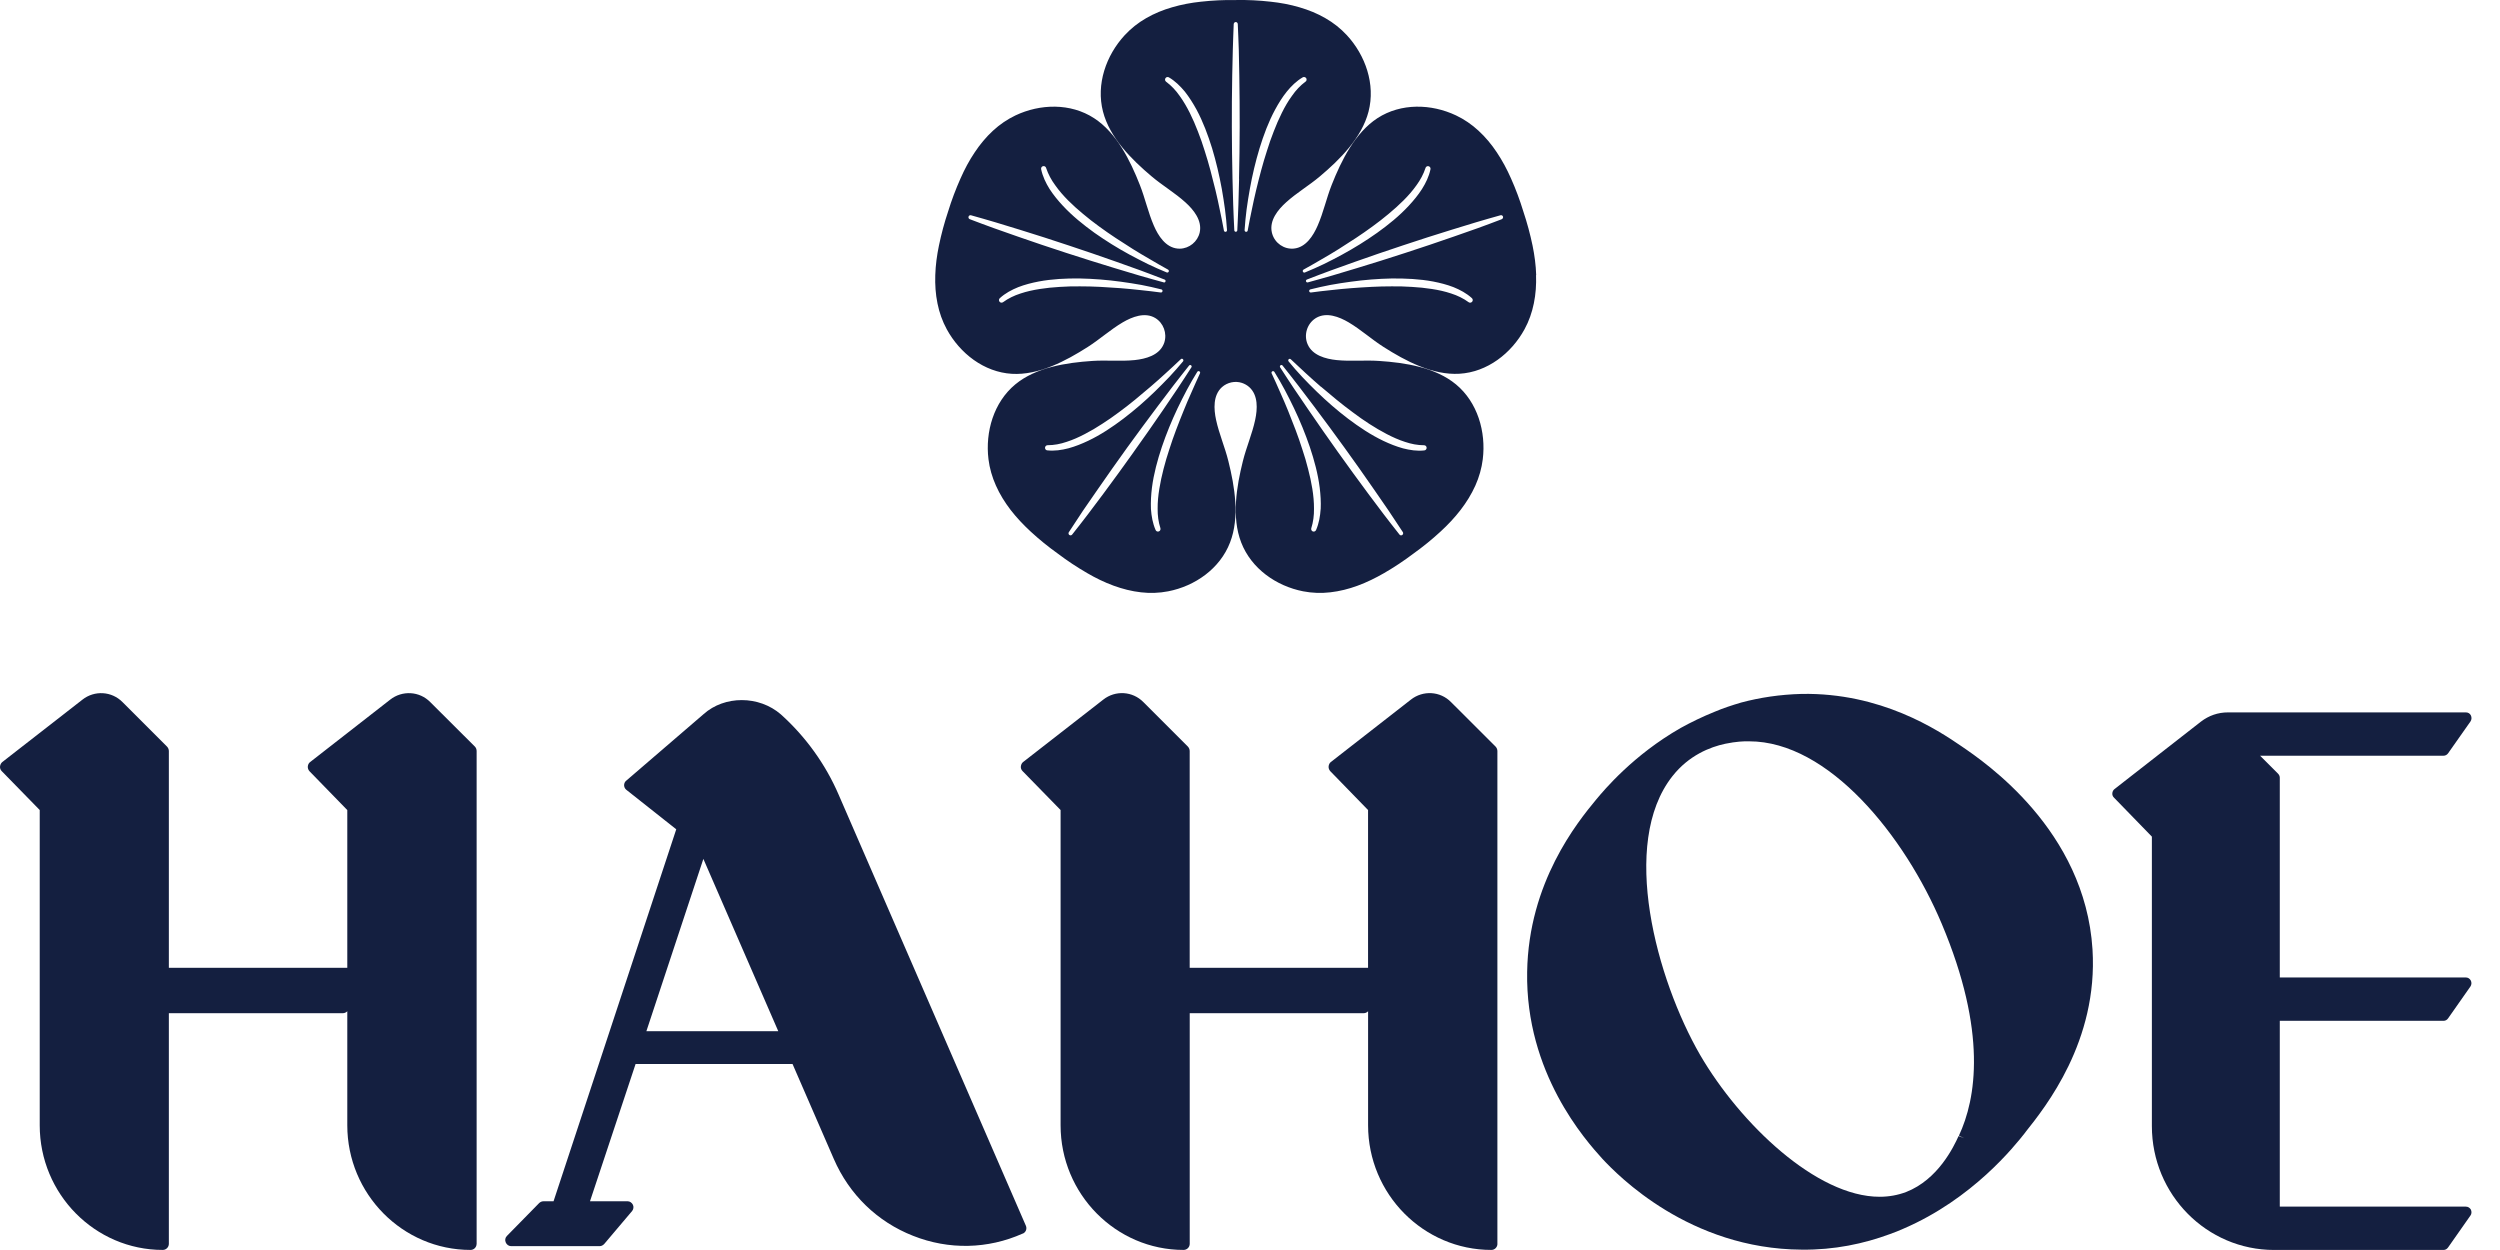 <svg width="72" height="36" viewBox="0 0 72 36" fill="none" xmlns="http://www.w3.org/2000/svg">
<g clip-path="url(#clip0_95_3)">
<path d="M44.242 7.922C44.233 7.635 44.195 7.354 44.138 7.074C44.069 6.741 43.98 6.413 43.872 6.09C43.773 5.766 43.655 5.447 43.516 5.137C43.401 4.876 43.268 4.627 43.109 4.389C42.958 4.161 42.782 3.949 42.581 3.764C42.388 3.586 42.17 3.436 41.934 3.324C41.221 2.987 40.349 2.964 39.672 3.402C39.025 3.823 38.629 4.625 38.352 5.327C38.2 5.712 38.115 6.118 37.949 6.497C37.821 6.791 37.609 7.125 37.264 7.159C36.983 7.187 36.716 7.004 36.638 6.728C36.634 6.717 36.631 6.705 36.629 6.693C36.553 6.35 36.802 6.042 37.038 5.829C37.343 5.552 37.699 5.345 38.014 5.079C38.587 4.597 39.22 3.968 39.414 3.213C39.617 2.427 39.325 1.593 38.788 1.012C38.609 0.819 38.401 0.655 38.174 0.525C37.939 0.388 37.684 0.286 37.424 0.21C37.153 0.13 36.876 0.079 36.595 0.049C36.261 0.011 35.926 -0.006 35.591 0.001C35.254 -0.004 34.919 0.012 34.585 0.049C34.303 0.079 34.028 0.13 33.756 0.21C33.496 0.285 33.242 0.388 33.006 0.525C32.78 0.655 32.572 0.819 32.393 1.012C31.855 1.594 31.563 2.428 31.766 3.213C31.96 3.968 32.593 4.596 33.166 5.079C33.48 5.345 33.837 5.553 34.141 5.829C34.377 6.042 34.626 6.35 34.552 6.693C34.492 6.961 34.251 7.157 33.979 7.162C33.958 7.162 33.936 7.162 33.915 7.159C33.569 7.125 33.357 6.791 33.23 6.497C33.066 6.119 32.98 5.712 32.828 5.327C32.552 4.625 32.158 3.822 31.507 3.402C30.831 2.964 29.957 2.987 29.245 3.324C29.008 3.437 28.791 3.586 28.598 3.764C28.397 3.949 28.222 4.161 28.071 4.389C27.912 4.625 27.779 4.876 27.664 5.137C27.526 5.447 27.405 5.766 27.306 6.09C27.198 6.411 27.11 6.741 27.041 7.074C26.983 7.354 26.945 7.635 26.936 7.922C26.927 8.196 26.944 8.471 27 8.741C27.052 9.001 27.141 9.252 27.267 9.483C27.647 10.179 28.34 10.718 29.142 10.766C29.911 10.812 30.695 10.396 31.327 9.993C31.672 9.773 31.979 9.494 32.333 9.285C32.606 9.125 32.972 8.981 33.27 9.158C33.509 9.301 33.618 9.602 33.531 9.868C33.526 9.883 33.52 9.9 33.513 9.914C33.376 10.236 32.995 10.336 32.681 10.37C32.274 10.412 31.863 10.367 31.456 10.395C30.713 10.445 29.836 10.577 29.24 11.071C28.619 11.586 28.372 12.435 28.468 13.225C28.5 13.487 28.575 13.743 28.682 13.983C28.793 14.234 28.939 14.468 29.105 14.685C29.279 14.91 29.473 15.114 29.682 15.308C29.93 15.537 30.193 15.75 30.468 15.946C30.737 16.149 31.018 16.336 31.311 16.505C31.555 16.648 31.808 16.771 32.073 16.868C32.328 16.961 32.592 17.029 32.863 17.059C33.122 17.089 33.386 17.08 33.643 17.03C34.414 16.88 35.135 16.38 35.426 15.622C35.708 14.895 35.56 14.011 35.377 13.28C35.278 12.878 35.11 12.496 35.023 12.093C34.955 11.779 34.933 11.383 35.193 11.149C35.347 11.012 35.57 10.963 35.766 11.027C35.843 11.053 35.917 11.093 35.979 11.149C36.239 11.383 36.216 11.779 36.149 12.093C36.063 12.496 35.895 12.878 35.795 13.28C35.613 14.011 35.465 14.895 35.746 15.622C36.039 16.38 36.76 16.879 37.531 17.03C37.788 17.08 38.052 17.089 38.31 17.059C38.579 17.029 38.845 16.962 39.099 16.868C39.364 16.771 39.617 16.646 39.862 16.505C40.154 16.336 40.435 16.149 40.704 15.946C40.978 15.75 41.241 15.537 41.489 15.308C41.699 15.115 41.892 14.911 42.066 14.685C42.233 14.468 42.378 14.234 42.491 13.983C42.598 13.743 42.672 13.487 42.704 13.225C42.801 12.435 42.553 11.585 41.933 11.071C41.337 10.577 40.46 10.444 39.717 10.395C39.308 10.367 38.898 10.412 38.492 10.37C38.178 10.336 37.797 10.236 37.659 9.914C37.544 9.648 37.642 9.327 37.882 9.17C37.889 9.166 37.895 9.162 37.902 9.157C38.202 8.98 38.567 9.123 38.841 9.284C39.194 9.493 39.5 9.772 39.846 9.992C40.477 10.395 41.262 10.81 42.032 10.764C42.833 10.717 43.527 10.178 43.907 9.482C44.034 9.25 44.121 8.999 44.174 8.74C44.23 8.471 44.248 8.195 44.238 7.921M30.043 4.785C30.082 4.778 30.117 4.8 30.128 4.835V4.837C30.188 5.015 30.277 5.183 30.391 5.336C30.5 5.491 30.628 5.637 30.763 5.773C30.899 5.908 31.043 6.039 31.192 6.161C31.34 6.287 31.495 6.405 31.652 6.52C31.966 6.751 32.294 6.963 32.626 7.172C32.792 7.275 32.96 7.376 33.13 7.473C33.297 7.574 33.469 7.669 33.64 7.765C33.661 7.777 33.67 7.804 33.658 7.826C33.647 7.846 33.623 7.854 33.603 7.847C33.418 7.774 33.239 7.689 33.06 7.606C32.884 7.519 32.707 7.427 32.533 7.334C32.185 7.145 31.847 6.935 31.521 6.705C31.198 6.472 30.885 6.221 30.608 5.923C30.47 5.775 30.341 5.618 30.228 5.444C30.12 5.271 30.028 5.08 29.985 4.874C29.976 4.833 30.002 4.793 30.041 4.785M33.479 8.39C33.474 8.413 33.453 8.426 33.431 8.424C33.238 8.399 33.044 8.374 32.848 8.355C32.654 8.334 32.459 8.314 32.265 8.299C31.875 8.27 31.487 8.246 31.099 8.247C30.906 8.245 30.712 8.25 30.518 8.263C30.326 8.274 30.134 8.293 29.945 8.323C29.756 8.353 29.57 8.393 29.39 8.453C29.21 8.511 29.038 8.593 28.888 8.703C28.854 8.727 28.809 8.72 28.784 8.686C28.762 8.654 28.768 8.611 28.795 8.587C28.95 8.445 29.136 8.347 29.325 8.27C29.516 8.196 29.712 8.147 29.91 8.108C30.305 8.034 30.705 8.015 31.101 8.02C31.498 8.028 31.892 8.06 32.285 8.114C32.481 8.141 32.676 8.171 32.87 8.206C33.063 8.245 33.258 8.285 33.449 8.335C33.473 8.341 33.486 8.366 33.48 8.39M33.518 8.133C33.28 8.071 33.045 8 32.809 7.934L32.106 7.723C31.636 7.582 31.171 7.432 30.704 7.282C30.238 7.13 29.773 6.975 29.311 6.813L28.618 6.569C28.388 6.483 28.157 6.402 27.928 6.312C27.897 6.3 27.884 6.266 27.895 6.235C27.906 6.207 27.937 6.192 27.965 6.2C28.202 6.264 28.436 6.335 28.671 6.403L29.375 6.618C29.842 6.761 30.308 6.913 30.772 7.067C31.238 7.223 31.701 7.378 32.162 7.543L32.855 7.791C33.084 7.879 33.315 7.961 33.542 8.052C33.565 8.06 33.574 8.086 33.566 8.108C33.558 8.129 33.536 8.14 33.516 8.135M30.162 12.971C30.121 12.967 30.093 12.931 30.097 12.889C30.102 12.851 30.134 12.822 30.17 12.822C30.355 12.822 30.542 12.787 30.72 12.725C30.9 12.667 31.075 12.589 31.244 12.5C31.415 12.412 31.582 12.313 31.743 12.207C31.906 12.103 32.067 11.991 32.223 11.874C32.537 11.645 32.837 11.393 33.135 11.138C33.284 11.011 33.43 10.879 33.575 10.747C33.722 10.616 33.864 10.479 34.007 10.345C34.025 10.326 34.053 10.328 34.069 10.346C34.085 10.363 34.085 10.388 34.073 10.406C33.946 10.562 33.812 10.707 33.678 10.854C33.541 10.997 33.402 11.138 33.259 11.277C32.974 11.554 32.673 11.815 32.355 12.057C32.038 12.297 31.703 12.522 31.339 12.695C31.157 12.781 30.97 12.857 30.772 12.911C30.576 12.962 30.367 12.993 30.16 12.97M32.645 13.025C32.359 13.425 32.071 13.826 31.775 14.222L31.331 14.813C31.179 15.008 31.032 15.206 30.876 15.398C30.856 15.422 30.82 15.426 30.794 15.405C30.771 15.386 30.766 15.352 30.782 15.328C30.916 15.12 31.055 14.916 31.189 14.709L31.61 14.1C31.889 13.693 32.176 13.293 32.463 12.891C32.754 12.492 33.044 12.094 33.342 11.7L33.788 11.111C33.941 10.917 34.09 10.72 34.245 10.528C34.259 10.51 34.287 10.506 34.304 10.522C34.322 10.536 34.325 10.56 34.313 10.579C34.181 10.789 34.043 10.992 33.908 11.199L33.493 11.812C33.216 12.22 32.93 12.622 32.644 13.025M34.56 10.752C34.479 10.932 34.394 11.111 34.317 11.293C34.236 11.473 34.158 11.654 34.085 11.837C33.937 12.203 33.794 12.568 33.676 12.943C33.614 13.129 33.559 13.317 33.51 13.506C33.461 13.694 33.42 13.885 33.389 14.076C33.358 14.267 33.338 14.46 33.34 14.651C33.338 14.843 33.362 15.033 33.42 15.211C33.432 15.251 33.411 15.294 33.371 15.306C33.335 15.318 33.297 15.3 33.282 15.266C33.197 15.073 33.162 14.864 33.147 14.659C33.139 14.453 33.151 14.248 33.176 14.046C33.228 13.642 33.335 13.252 33.462 12.87C33.591 12.491 33.743 12.12 33.914 11.759C34.001 11.581 34.089 11.401 34.183 11.226C34.279 11.051 34.375 10.877 34.482 10.708C34.496 10.687 34.524 10.681 34.544 10.695C34.563 10.707 34.57 10.732 34.559 10.752M35.295 6.677C35.272 6.678 35.253 6.662 35.249 6.641C35.212 6.446 35.176 6.252 35.133 6.057C35.094 5.864 35.052 5.671 35.006 5.479C34.912 5.095 34.815 4.714 34.694 4.341C34.636 4.153 34.572 3.969 34.5 3.787C34.43 3.604 34.353 3.426 34.267 3.253C34.18 3.08 34.084 2.913 33.972 2.759C33.863 2.602 33.733 2.464 33.583 2.353C33.55 2.328 33.543 2.281 33.568 2.248C33.59 2.217 33.632 2.21 33.664 2.228C33.844 2.333 33.993 2.482 34.125 2.64C34.252 2.802 34.36 2.975 34.458 3.153C34.65 3.51 34.79 3.891 34.909 4.272C35.025 4.657 35.116 5.048 35.188 5.441C35.222 5.638 35.254 5.836 35.28 6.033C35.304 6.232 35.327 6.43 35.338 6.63C35.339 6.654 35.321 6.676 35.296 6.677M35.686 5.148L35.666 5.891C35.656 6.139 35.648 6.386 35.634 6.634C35.633 6.659 35.612 6.676 35.587 6.675C35.566 6.674 35.549 6.655 35.548 6.634C35.533 6.386 35.527 6.139 35.516 5.891L35.496 5.148C35.483 4.654 35.48 4.158 35.477 3.662C35.477 3.168 35.477 2.672 35.488 2.175L35.505 1.434C35.514 1.186 35.519 0.939 35.531 0.692C35.535 0.657 35.561 0.633 35.594 0.635C35.623 0.636 35.646 0.662 35.648 0.692C35.661 0.939 35.667 1.186 35.677 1.434L35.692 2.175C35.701 2.672 35.703 3.168 35.703 3.662C35.7 4.158 35.697 4.654 35.684 5.148M36.176 5.479C36.13 5.67 36.088 5.864 36.049 6.057C36.007 6.252 35.969 6.446 35.934 6.64C35.929 6.665 35.905 6.681 35.881 6.676C35.859 6.672 35.844 6.652 35.844 6.629C35.855 6.428 35.879 6.231 35.902 6.032C35.929 5.835 35.96 5.637 35.996 5.44C36.066 5.047 36.159 4.655 36.275 4.271C36.393 3.889 36.532 3.509 36.726 3.152C36.823 2.973 36.93 2.8 37.059 2.639C37.188 2.481 37.338 2.332 37.519 2.227C37.554 2.207 37.6 2.22 37.621 2.255C37.639 2.289 37.629 2.331 37.6 2.352H37.597C37.449 2.463 37.318 2.602 37.21 2.759C37.097 2.913 37.001 3.08 36.916 3.253C36.83 3.426 36.752 3.605 36.683 3.787C36.611 3.969 36.547 4.153 36.489 4.341C36.367 4.714 36.269 5.095 36.176 5.479ZM37.541 7.765C37.712 7.669 37.885 7.574 38.053 7.473C38.224 7.376 38.392 7.275 38.557 7.172C38.888 6.963 39.217 6.751 39.53 6.52C39.688 6.405 39.842 6.286 39.991 6.161C40.14 6.039 40.283 5.908 40.42 5.773C40.556 5.637 40.683 5.493 40.794 5.336C40.906 5.183 40.997 5.015 41.055 4.837V4.835C41.069 4.796 41.109 4.776 41.148 4.788C41.185 4.801 41.206 4.837 41.198 4.875C41.155 5.082 41.062 5.272 40.953 5.445C40.842 5.619 40.712 5.775 40.574 5.924C40.299 6.221 39.986 6.473 39.661 6.706C39.335 6.937 38.998 7.146 38.65 7.335C38.475 7.43 38.3 7.521 38.123 7.607C37.943 7.69 37.765 7.775 37.58 7.848C37.558 7.857 37.531 7.846 37.522 7.822C37.514 7.8 37.522 7.776 37.541 7.766M38.035 14.659C38.021 14.864 37.987 15.073 37.902 15.266C37.885 15.304 37.841 15.32 37.805 15.304C37.771 15.287 37.754 15.248 37.765 15.213C37.821 15.034 37.846 14.844 37.843 14.652C37.844 14.461 37.826 14.268 37.795 14.077C37.764 13.886 37.723 13.695 37.673 13.507C37.626 13.318 37.571 13.13 37.508 12.944C37.39 12.569 37.247 12.203 37.1 11.838C37.026 11.655 36.948 11.474 36.867 11.294C36.789 11.112 36.706 10.933 36.623 10.753C36.612 10.731 36.623 10.704 36.644 10.693C36.665 10.684 36.691 10.691 36.702 10.71C36.809 10.879 36.905 11.053 37.001 11.228C37.094 11.402 37.184 11.582 37.27 11.762C37.441 12.122 37.594 12.493 37.723 12.873C37.85 13.253 37.957 13.644 38.008 14.049C38.032 14.25 38.046 14.456 38.036 14.661M40.384 15.409C40.359 15.426 40.325 15.42 40.307 15.398C40.152 15.205 40.003 15.007 39.852 14.813L39.408 14.222C39.113 13.827 38.825 13.426 38.537 13.025C38.253 12.622 37.966 12.22 37.69 11.812L37.273 11.199C37.137 10.992 36.999 10.788 36.867 10.579C36.855 10.559 36.861 10.532 36.882 10.518C36.899 10.506 36.923 10.512 36.937 10.527C37.093 10.718 37.241 10.916 37.394 11.11L37.841 11.699C38.139 12.093 38.429 12.491 38.719 12.89C39.007 13.291 39.294 13.692 39.573 14.099L39.993 14.708C40.129 14.916 40.268 15.12 40.403 15.327C40.419 15.355 40.411 15.391 40.385 15.408M38.047 11.139C38.345 11.393 38.647 11.645 38.961 11.875C39.116 11.992 39.275 12.104 39.438 12.209C39.601 12.314 39.768 12.413 39.938 12.501C40.108 12.59 40.283 12.668 40.463 12.726C40.642 12.787 40.828 12.823 41.013 12.823H41.014C41.055 12.823 41.088 12.857 41.087 12.898C41.087 12.935 41.058 12.969 41.02 12.972C40.813 12.995 40.606 12.964 40.408 12.913C40.211 12.859 40.023 12.783 39.841 12.697C39.477 12.523 39.143 12.299 38.826 12.06C38.508 11.818 38.207 11.556 37.923 11.28C37.781 11.142 37.64 11.001 37.504 10.856C37.37 10.709 37.236 10.564 37.111 10.408C37.096 10.388 37.098 10.361 37.117 10.344C37.134 10.33 37.159 10.331 37.175 10.348H37.176C37.318 10.482 37.462 10.618 37.607 10.75C37.752 10.883 37.898 11.014 38.046 11.142M42.395 8.693C42.368 8.721 42.327 8.726 42.297 8.704C42.146 8.593 41.975 8.511 41.795 8.453C41.615 8.393 41.43 8.352 41.239 8.323C41.05 8.293 40.858 8.274 40.666 8.263C40.473 8.25 40.279 8.245 40.086 8.247C39.699 8.246 39.308 8.27 38.92 8.299C38.726 8.314 38.532 8.333 38.337 8.355C38.142 8.373 37.948 8.399 37.755 8.424C37.731 8.427 37.708 8.409 37.704 8.385C37.701 8.362 37.717 8.341 37.736 8.335C37.928 8.285 38.121 8.245 38.316 8.206C38.51 8.171 38.704 8.14 38.9 8.114C39.292 8.06 39.687 8.028 40.084 8.02C40.481 8.017 40.882 8.034 41.276 8.108C41.474 8.147 41.67 8.196 41.861 8.27C42.049 8.346 42.235 8.445 42.391 8.587C42.421 8.614 42.424 8.662 42.396 8.692M43.254 6.312C43.026 6.402 42.795 6.483 42.566 6.569L41.871 6.813C41.409 6.975 40.943 7.13 40.478 7.282C40.012 7.432 39.547 7.583 39.076 7.723L38.373 7.934C38.137 8 37.902 8.071 37.665 8.133C37.642 8.139 37.618 8.126 37.613 8.101C37.607 8.081 37.618 8.058 37.638 8.051C37.867 7.96 38.097 7.876 38.327 7.79L39.018 7.542C39.479 7.377 39.944 7.221 40.408 7.066C40.873 6.912 41.339 6.76 41.807 6.617L42.51 6.402C42.745 6.334 42.98 6.263 43.216 6.199C43.247 6.19 43.279 6.21 43.287 6.24C43.294 6.27 43.28 6.3 43.251 6.311" fill="#141F40"/>
<path d="M13.726 35.822C13.726 35.919 13.649 35.998 13.553 35.998C11.596 35.998 10.002 34.389 10.002 32.408V29.124C9.97 29.158 9.923 29.18 9.874 29.18H4.863V35.822C4.863 35.919 4.783 35.998 4.689 35.998C2.735 35.998 1.144 34.389 1.144 32.408V23.329L0.052 22.211C0.012 22.171 -0.004 22.123 0.001 22.072C0.007 22.022 0.032 21.974 0.067 21.946L2.374 20.15C2.722 19.876 3.218 19.905 3.53 20.222L4.812 21.504C4.844 21.538 4.863 21.585 4.863 21.631V27.873H10.002V23.33L8.913 22.211C8.877 22.171 8.861 22.123 8.865 22.072C8.87 22.022 8.893 21.974 8.933 21.946L11.237 20.15C11.586 19.876 12.083 19.905 12.393 20.222L13.679 21.504C13.711 21.538 13.727 21.585 13.727 21.631V35.825L13.726 35.822Z" fill="#141F40"/>
<path d="M29.455 35.526C28.447 35.977 27.325 35.999 26.298 35.592C25.267 35.188 24.459 34.404 24.013 33.376L22.825 30.643H18.305L16.992 34.596H18.075C18.141 34.596 18.2 34.64 18.228 34.698C18.256 34.755 18.245 34.828 18.205 34.877L17.403 35.825C17.369 35.861 17.324 35.889 17.273 35.889H14.718C14.652 35.889 14.59 35.844 14.565 35.781C14.536 35.714 14.55 35.644 14.601 35.593L15.528 34.648C15.562 34.617 15.604 34.597 15.649 34.597H15.942L19.476 23.884L18.039 22.747C17.997 22.714 17.977 22.669 17.974 22.617C17.974 22.566 17.994 22.514 18.037 22.482L20.266 20.565C20.865 20.03 21.857 20.024 22.491 20.576C23.204 21.217 23.777 22.014 24.153 22.887L29.546 35.303C29.582 35.389 29.546 35.489 29.457 35.528M22.414 29.698L20.257 24.736L18.616 29.698H22.414Z" fill="#141F40"/>
<path d="M43.126 35.822C43.126 35.919 43.047 35.998 42.953 35.998C40.995 35.998 39.401 34.389 39.401 32.408V29.124C39.369 29.158 39.324 29.18 39.275 29.18H34.264V35.822C34.264 35.919 34.184 35.998 34.088 35.998C32.136 35.998 30.545 34.389 30.545 32.408V23.329L29.452 22.21C29.412 22.17 29.395 22.122 29.401 22.071C29.407 22.021 29.43 21.972 29.467 21.945L31.774 20.149C32.122 19.875 32.618 19.904 32.93 20.221L34.212 21.503C34.244 21.537 34.263 21.584 34.263 21.63V27.872H39.4V23.329L38.312 22.21C38.276 22.17 38.26 22.122 38.264 22.071C38.269 22.021 38.292 21.972 38.33 21.945L40.634 20.149C40.984 19.875 41.48 19.904 41.79 20.221L43.074 21.503C43.106 21.537 43.125 21.584 43.125 21.63V35.824L43.126 35.822Z" fill="#141F40"/>
<path d="M58.33 32.613C58.012 33.017 56.812 34.526 54.824 35.384C54.696 35.441 54.565 35.494 54.426 35.543C53.678 35.819 52.83 36.001 51.886 35.99C48.656 35.97 46.596 33.854 46.148 33.373C45.667 32.842 43.931 30.905 43.982 27.989C44.024 25.414 45.422 23.69 45.969 23.028C46.205 22.745 47.04 21.745 48.404 20.965C48.705 20.799 49.034 20.639 49.379 20.5C49.624 20.396 49.884 20.31 50.147 20.233C50.681 20.09 51.266 20.001 51.885 19.985C54.17 19.943 55.803 21.019 56.493 21.493C57.158 21.947 60.047 23.904 60.264 27.34C60.429 29.986 58.909 31.881 58.329 32.611M56.57 32.782L56.417 32.706C56.914 31.644 57.236 29.723 55.923 26.607C54.857 24.075 52.667 21.35 50.376 21.35H50.291C50.228 21.35 50.007 21.354 49.689 21.42C49.252 21.512 48.638 21.754 48.166 22.354C46.635 24.294 47.712 28.214 48.962 30.38C50.115 32.361 52.316 34.467 54.132 34.467C54.401 34.467 54.655 34.421 54.896 34.33C55.817 33.97 56.265 33.03 56.407 32.718L56.571 32.782H56.57Z" fill="#141F40"/>
<path d="M65.659 34.751H71.017C71.079 34.751 71.131 34.784 71.162 34.838C71.187 34.894 71.184 34.963 71.15 35.006L70.505 35.926C70.473 35.971 70.428 35.999 70.372 35.999H65.496C63.552 35.999 61.974 34.404 61.974 32.431V24.095L60.88 22.969C60.846 22.936 60.83 22.89 60.835 22.844C60.84 22.797 60.858 22.757 60.898 22.725L63.384 20.785C63.614 20.608 63.879 20.517 64.163 20.517H71.019C71.081 20.517 71.136 20.55 71.162 20.605C71.188 20.66 71.185 20.727 71.15 20.778L70.503 21.698C70.471 21.74 70.426 21.765 70.37 21.765H65.091L65.607 22.281C65.641 22.316 65.658 22.356 65.658 22.4V28.151H71.016C71.078 28.151 71.13 28.184 71.16 28.241C71.186 28.293 71.183 28.361 71.149 28.41L70.504 29.33C70.472 29.375 70.427 29.4 70.371 29.4H65.658V34.747L65.659 34.751Z" fill="#141F40"/>
</g>
<defs>
<clipPath id="clip0_95_3">
<rect width="71.181" height="36" fill="white"/>
</clipPath>
</defs>
</svg>
